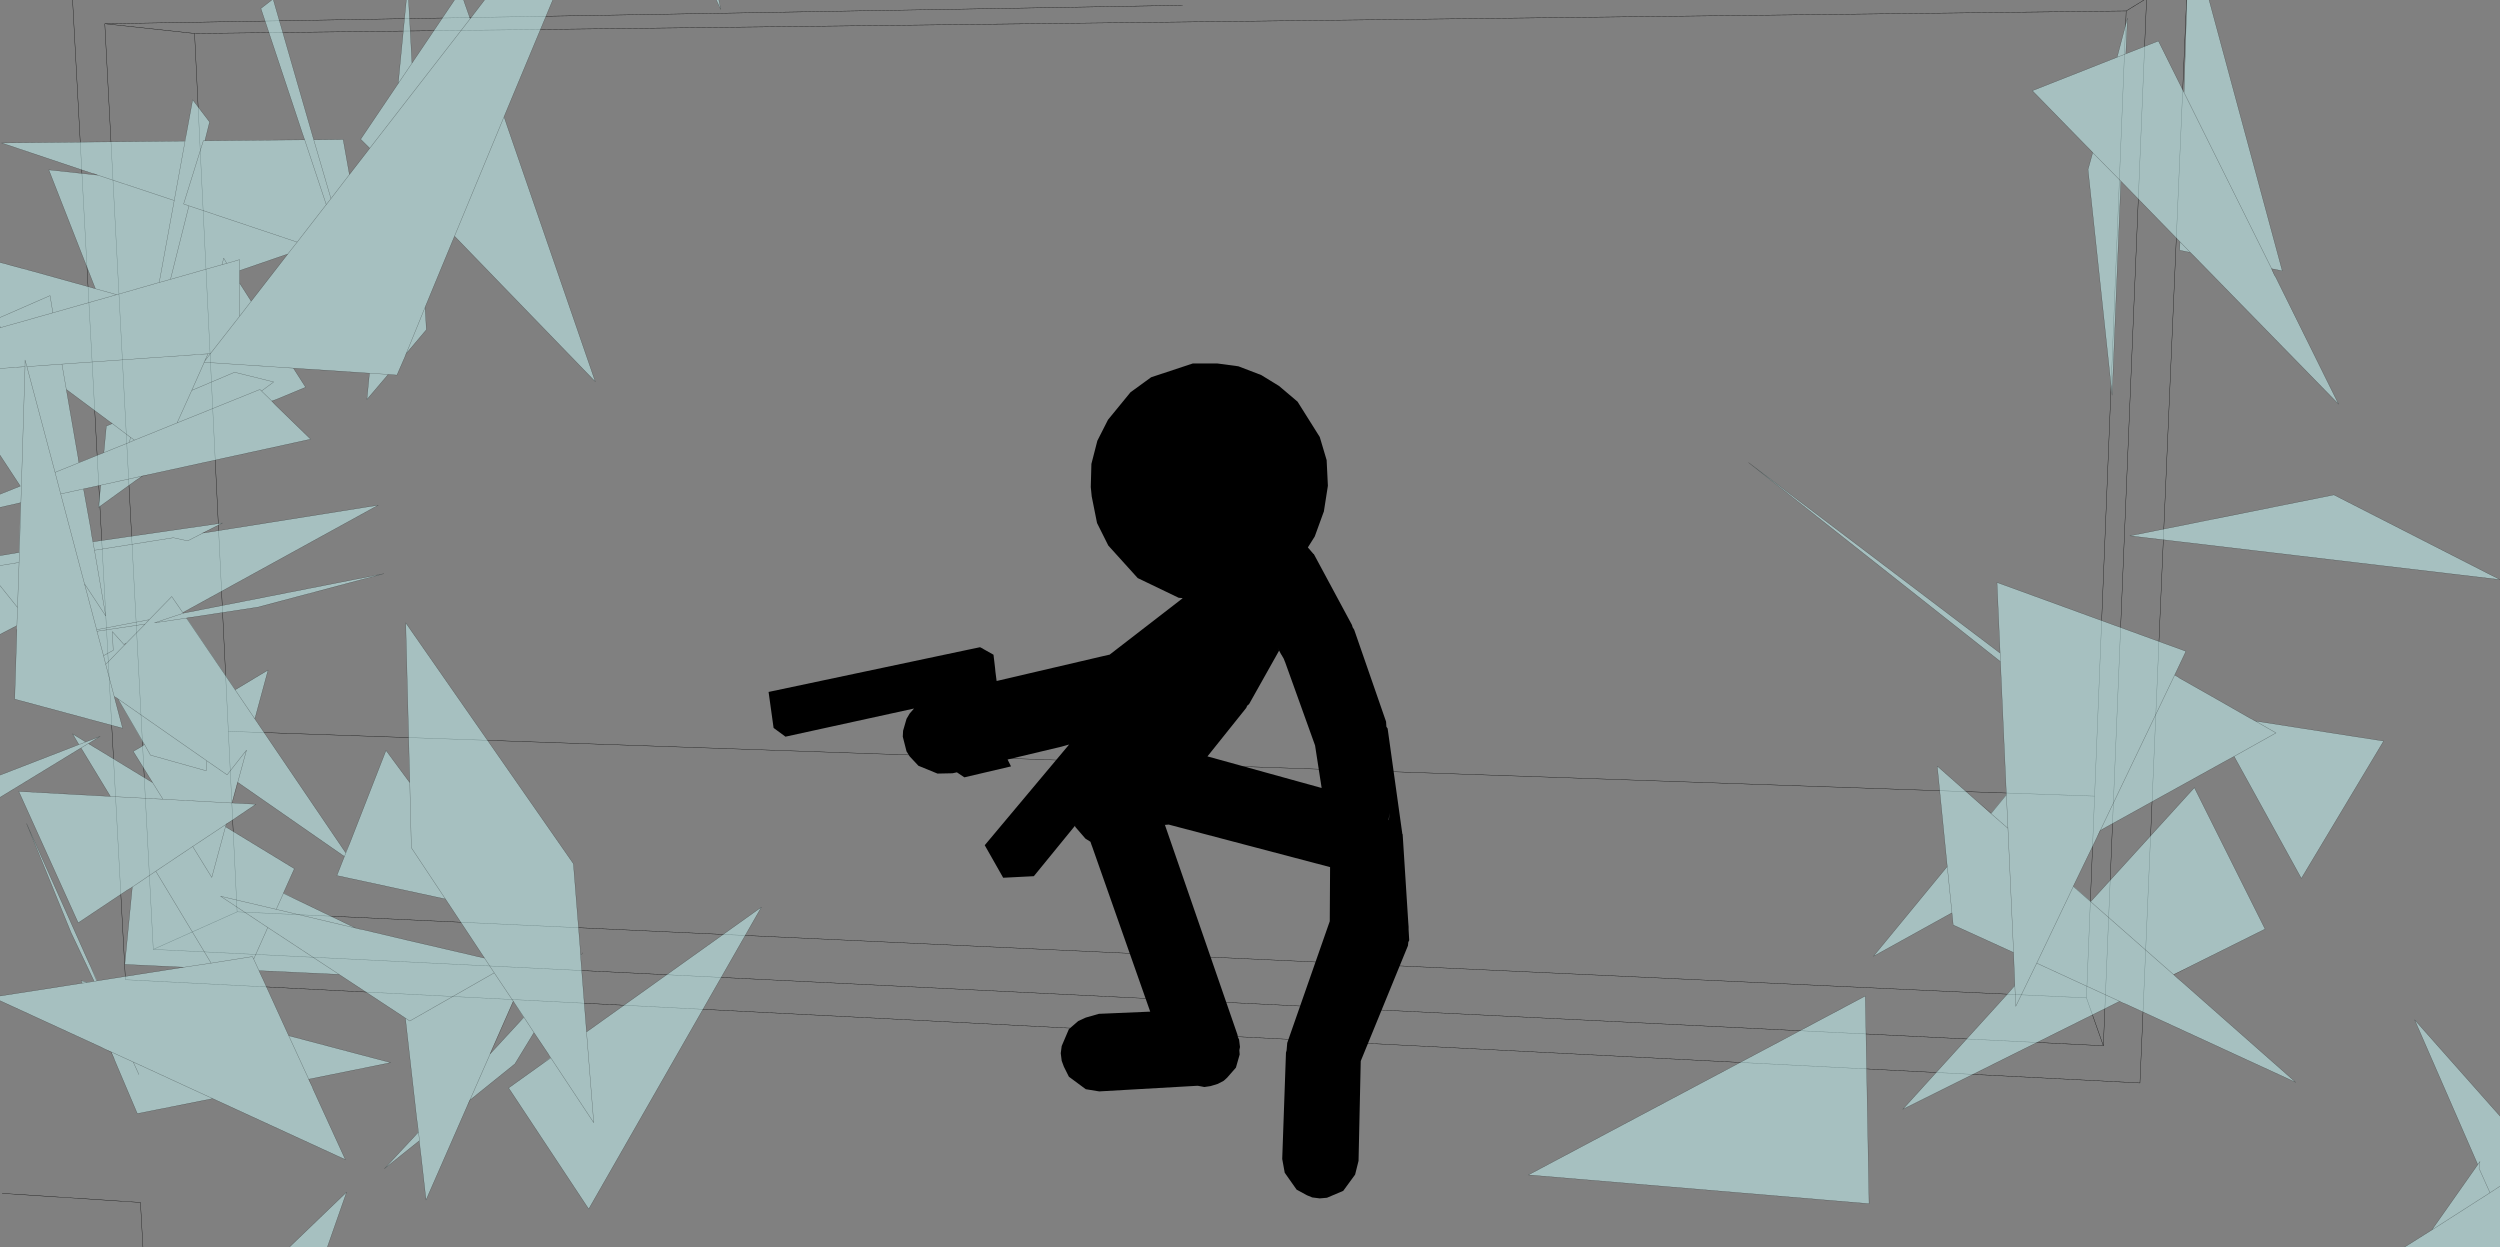 <?xml version="1.0" encoding="UTF-8" standalone="no"?>
<svg xmlns:xlink="http://www.w3.org/1999/xlink" height="199.4px" width="399.6px" xmlns="http://www.w3.org/2000/svg">
  <rect width="100%" height="100%" fill="#808080" stroke="none"/>
  <g transform="matrix(1.0, 0.0, 0.0, 1.0, -0.1, -0.45)">
    <path d="M342.8 0.45 L339.95 2.2 334.9 127.7 333.6 159.95 336.3 167.6 343.2 0.45 M349.6 0.45 L342.15 173.55 20.15 157.05 11.7 0.45 M16.85 4.25 L24.6 152.2 38.0 146.2 36.6 117.35 31.2 5.8 16.85 4.25 189.1 1.3 M22.95 199.85 L22.55 192.65 0.45 191.2 M36.6 117.35 L334.9 127.7 M38.0 146.2 L333.6 159.95 M24.6 152.2 L336.3 167.6 M339.95 2.2 L31.2 5.8" fill="none" stroke="#000000" stroke-linecap="round" stroke-linejoin="round" stroke-width="0.05"/>
    <path d="M349.65 0.45 L353.2 0.45 364.9 43.75 363.2 43.4 349.2 15.25 363.2 43.4 363.15 43.4 363.65 44.45 363.85 44.75 373.9 65.05 350.95 41.55 350.6 41.2 350.5 41.1 349.8 40.4 350.1 40.7 348.55 39.1 350.1 40.7 350.2 40.8 348.5 40.45 348.55 39.15 348.55 39.1 339.15 29.45 338.45 28.75 338.8 29.1 334.6 24.85 338.8 29.1 339.1 29.45 337.7 63.6 333.85 27.55 334.6 24.85 334.6 24.8 334.0 24.2 333.4 23.6 324.95 14.95 338.5 9.6 339.9 9.05 338.5 9.6 340.15 3.35 339.9 9.0 339.9 9.05 345.1 7.0 349.2 15.25 349.65 0.45 M399.7 93.1 L340.55 86.1 373.15 79.55 399.7 93.1 M360.6 115.7 L381.1 118.9 367.95 140.85 357.2 121.35 355.55 122.25 336.85 132.6 335.8 133.2 335.75 133.2 335.25 134.35 331.5 142.1 334.3 144.55 350.85 126.35 362.15 148.95 350.3 154.85 347.5 156.2 347.55 156.25 348.15 156.8 348.8 157.35 367.05 173.45 339.8 160.9 339.55 160.8 339.4 160.75 338.9 160.5 337.3 161.3 Q320.75 169.55 304.25 177.75 L321.05 159.25 322.15 157.95 322.0 154.05 321.95 152.7 312.3 148.3 312.1 146.35 299.55 153.3 311.35 138.95 309.75 122.9 316.2 128.6 318.3 130.5 318.35 130.45 320.8 127.45 319.85 106.2 279.6 74.4 319.8 104.85 319.3 93.55 349.5 104.55 348.2 107.3 347.7 108.35 348.3 108.7 348.5 108.85 354.15 112.05 359.75 115.25 359.95 115.35 360.55 115.7 360.6 115.7 363.9 117.6 357.2 121.35 363.9 117.6 360.6 115.7 M348.3 108.7 L347.7 108.35 348.2 107.3 347.7 108.35 348.3 108.7 M355.55 122.25 L357.2 121.35 355.55 122.25 M348.15 156.8 L347.55 156.25 348.15 156.8 M334.3 144.55 L334.3 144.6 331.5 142.15 331.5 142.1 331.5 142.15 334.3 144.6 334.3 144.55 M347.7 108.35 L335.8 133.2 347.7 108.35 M396.15 186.6 L396.5 186.1 396.35 187.15 396.35 187.2 398.1 191.1 388.8 197.05 398.1 191.1 396.35 187.2 396.35 187.15 396.5 186.1 396.15 186.6 386.05 163.45 399.7 178.85 399.7 190.05 399.7 199.85 384.35 199.85 388.8 197.05 396.15 186.6 M321.05 159.25 L322.15 158.0 322.3 161.3 325.65 154.4 338.9 160.5 339.4 160.75 338.9 160.5 337.3 161.3 338.9 160.5 325.65 154.4 322.3 161.3 322.15 158.0 321.05 159.25 M398.1 191.1 L399.7 190.05 398.1 191.1 M320.8 127.45 L320.8 127.5 318.35 130.5 318.35 130.45 318.35 130.5 320.8 127.5 320.8 127.45 M319.8 104.85 L319.85 106.2 319.8 104.85 M325.65 154.4 L331.5 142.15 325.65 154.4 M334.3 144.6 L347.55 156.25 334.3 144.6 M322.15 157.95 L322.15 158.0 322.15 157.95 M311.35 138.95 L312.1 146.35 311.35 138.95 M320.8 127.5 L321.05 132.85 318.35 130.5 321.05 132.85 320.8 127.5 M321.05 132.85 L321.95 152.7 321.05 132.85 M298.85 192.85 L244.4 188.25 298.25 159.65 298.85 192.85 M80.7 19.2 L81.15 20.55 81.6 21.85 95.25 61.45 72.8 38.25 72.75 38.2 80.65 19.15 72.75 38.2 68.05 49.55 64.75 57.65 68.05 49.55 68.25 53.15 65.0 57.0 64.75 57.65 63.55 60.4 62.15 60.3 59.15 60.1 62.15 60.3 58.75 64.3 59.15 60.15 59.15 60.1 47.0 59.3 32.75 58.35 32.7 58.35 32.8 58.2 33.75 56.95 38.4 51.0 40.25 48.6 38.4 51.0 33.75 56.95 32.8 58.2 32.7 58.35 32.75 58.35 47.0 59.3 48.95 62.35 44.25 64.3 43.55 64.55 41.9 62.95 43.85 61.5 37.6 59.95 30.75 62.85 28.4 68.05 21.6 70.8 20.95 70.35 18.05 68.15 20.95 70.35 21.6 70.8 28.4 68.05 30.75 62.85 32.75 58.35 30.75 62.85 37.6 59.95 43.85 61.5 41.9 62.95 43.55 64.55 43.5 64.55 44.1 65.15 44.3 65.35 49.75 70.65 24.15 76.25 22.85 76.5 22.8 76.55 16.2 78.0 22.8 76.55 21.8 77.25 15.85 81.55 16.2 78.0 13.45 78.6 14.6 84.95 14.75 86.0 14.95 87.05 15.2 88.4 17.0 98.9 13.6 93.75 9.8 79.4 13.45 78.6 9.8 79.4 13.6 93.75 17.0 98.9 15.2 88.4 14.95 87.05 14.75 86.0 14.95 87.05 35.65 84.05 33.4 85.2 32.45 85.65 32.55 85.65 33.55 85.5 60.55 81.2 29.35 98.35 29.3 98.35 29.35 98.45 29.4 98.45 29.45 98.45 61.45 92.15 41.3 97.5 31.15 99.05 29.9 99.2 29.95 99.25 37.7 110.7 42.95 107.55 40.85 115.3 40.55 114.9 41.0 115.6 55.35 136.75 56.0 135.25 61.8 120.4 65.6 125.55 64.95 100.0 91.75 138.5 92.85 152.25 92.85 152.6 92.85 152.65 92.9 153.3 93.85 165.4 121.8 145.45 94.2 193.7 81.4 174.35 86.85 170.45 88.1 169.5 87.9 169.2 87.8 169.0 85.45 165.5 82.4 170.5 75.2 176.3 75.15 176.3 74.75 177.3 68.2 192.25 67.4 185.2 67.25 184.0 67.1 182.8 61.55 187.25 66.3 182.15 66.95 181.4 66.85 180.25 66.7 179.15 64.9 163.2 64.25 162.75 54.3 156.2 41.5 155.6 41.95 156.6 42.1 156.9 46.25 166.0 62.55 170.3 49.45 172.95 49.4 172.95 49.85 173.85 50.0 174.15 50.15 174.55 55.3 185.8 34.1 176.05 22.05 178.45 18.4 169.85 18.3 169.55 17.9 168.6 17.85 168.55 16.9 168.15 16.6 168.0 16.2 167.8 0.1 160.4 0.1 159.65 13.25 157.6 13.05 157.2 14.1 157.45 15.15 157.3 11.45 149.5 4.35 132.1 14.2 154.1 14.55 154.85 15.6 157.2 15.55 157.25 15.15 157.3 14.1 157.5 13.05 157.2 14.1 157.5 15.15 157.3 16.1 157.15 16.45 157.1 29.5 155.05 20.05 154.6 21.25 142.2 21.0 142.4 20.4 142.75 12.6 147.95 3.1 126.95 17.75 127.75 13.05 120.0 0.1 127.9 0.1 124.35 11.85 119.8 12.7 119.45 11.7 117.75 13.8 119.05 16.1 118.15 14.25 119.3 14.2 119.3 15.2 119.9 15.55 120.1 24.5 125.55 21.4 120.55 22.7 119.8 23.15 119.45 18.9 112.1 18.4 111.8 18.35 111.75 19.7 116.85 2.45 112.2 2.8 101.05 2.8 100.45 0.1 101.85 0.1 94.05 0.1 90.85 0.1 89.25 0.5 89.2 3.15 88.75 3.4 80.8 0.1 81.55 0.1 79.45 3.35 78.15 0.1 73.2 0.1 59.35 0.1 52.85 0.1 52.65 0.1 51.2 8.1 47.7 8.55 50.45 0.25 52.8 0.1 52.65 0.25 52.8 8.55 50.45 8.1 47.7 0.1 51.2 0.1 42.4 1.1 42.65 1.4 42.75 5.5 43.85 13.95 46.2 14.3 46.3 15.35 46.6 7.9 27.6 15.75 28.45 15.8 28.45 15.05 28.2 14.8 28.15 0.35 23.3 29.65 23.0 29.9 21.8 30.9 16.4 33.6 19.95 32.85 22.95 48.75 22.8 48.8 22.8 48.45 21.8 48.35 21.5 41.8 1.8 43.55 0.45 43.8 0.45 50.25 22.8 50.3 22.8 54.95 22.75 55.95 28.35 59.2 24.15 75.25 3.45 59.2 24.15 57.75 22.7 63.75 13.8 65.05 0.45 65.4 0.45 65.95 10.55 72.75 0.45 74.2 0.45 74.35 0.9 75.25 3.45 75.75 2.8 77.55 0.45 88.45 0.45 80.65 19.15 80.7 19.2 M114.6 0.45 L115.0 0.45 115.3 1.95 114.6 0.45 M46.1 41.05 L47.6 39.15 52.25 33.15 53.0 32.2 55.95 28.35 53.0 32.2 52.25 33.15 47.6 39.15 46.1 41.05 38.4 43.7 38.4 45.7 40.25 48.6 46.1 41.05 M65.95 10.55 L63.75 13.8 65.95 10.55 M47.6 39.15 L30.3 33.35 29.45 33.05 32.6 22.95 32.85 22.95 32.6 22.95 29.45 33.05 30.3 33.35 47.6 39.15 M52.25 33.15 L48.8 22.8 52.25 33.15 M53.0 32.2 L50.25 22.8 53.0 32.2 M29.9 21.8 L27.95 32.5 15.75 28.45 27.95 32.5 29.9 21.8 M27.35 45.1 L35.6 42.75 36.35 42.55 38.4 41.95 38.4 43.7 38.4 41.95 36.35 42.55 35.6 42.75 27.35 45.1 25.55 45.6 18.75 47.55 15.35 46.6 18.75 47.55 25.55 45.6 27.95 32.5 25.55 45.6 27.35 45.1 30.3 33.35 27.35 45.1 M21.6 70.8 L20.8 71.15 20.95 70.35 20.8 71.15 21.6 70.8 M32.8 58.2 L33.35 57.0 33.75 56.95 33.35 57.0 32.8 58.2 M36.35 42.55 L35.85 41.7 35.6 42.75 35.85 41.7 36.35 42.55 M33.35 57.0 L10.0 58.65 4.4 59.05 4.1 58.0 4.1 59.05 0.1 59.35 4.1 59.05 4.1 58.0 4.4 59.05 10.0 58.65 33.35 57.0 M0.25 52.8 L0.1 52.85 0.25 52.8 M4.1 59.05 L3.15 90.35 0.1 90.85 3.15 90.35 4.1 59.05 M17.55 67.8 L17.35 67.65 17.15 67.5 10.7 62.7 12.6 73.65 12.6 73.8 12.7 74.35 12.7 74.4 16.7 72.8 17.1 68.55 18.05 68.15 17.55 67.8 M10.0 58.65 L10.7 62.7 10.0 58.65 M20.8 71.15 L16.7 72.8 20.8 71.15 M92.9 153.15 L92.95 153.15 93.25 152.75 92.9 153.3 92.9 153.15 M3.15 90.35 L2.9 97.55 0.1 94.05 2.9 97.55 3.15 90.35 M4.4 59.05 L8.9 75.95 9.8 79.4 8.9 75.95 4.4 59.05 M15.2 88.4 L27.8 86.4 30.1 86.9 32.55 85.65 30.1 86.9 27.8 86.4 15.2 88.4 M20.3 103.25 L23.3 100.2 23.95 99.5 27.55 95.8 29.3 98.35 27.55 95.8 23.95 99.5 23.3 100.2 20.3 103.25 19.9 103.45 18.05 101.4 18.2 104.4 16.65 105.25 15.6 101.35 15.55 101.1 23.95 99.5 15.55 101.1 15.6 101.35 23.3 100.2 15.6 101.35 16.65 105.25 18.2 104.4 18.05 101.4 19.9 103.45 20.3 103.25 19.95 103.5 20.0 103.55 20.05 103.5 20.3 103.25 M16.7 72.8 L8.9 75.95 16.7 72.8 M18.35 111.75 L17.0 106.65 20.0 103.55 17.0 106.65 18.35 111.75 M41.9 62.95 L41.65 62.7 28.4 68.05 41.65 62.7 41.9 62.95 M56.95 148.8 L44.25 145.8 45.4 143.25 47.6 144.3 45.4 143.25 44.25 145.8 56.95 148.8 57.0 148.8 57.55 148.95 58.1 149.05 65.5 150.8 76.05 153.25 76.4 153.35 76.7 153.4 77.55 153.6 71.3 144.15 53.95 140.4 55.15 137.35 56.0 135.25 55.15 137.35 38.1 125.5 39.5 120.35 36.4 124.3 33.15 122.05 33.05 123.65 24.15 121.15 23.2 119.45 22.7 119.8 23.2 119.45 24.15 121.15 33.05 123.65 33.15 122.05 36.4 124.3 39.5 120.35 38.1 125.5 38.05 125.45 37.15 128.8 37.2 128.8 41.0 129.0 37.15 131.6 36.25 132.15 36.25 132.2 36.15 132.6 47.15 139.3 45.4 143.2 47.6 144.3 56.95 148.8 M8.55 50.45 L18.75 47.55 8.55 50.45 M38.4 51.0 L38.4 45.7 38.4 51.0 M45.4 143.25 L45.4 143.2 45.4 143.25 M44.25 145.8 L35.35 143.7 42.9 148.7 40.65 153.75 40.45 153.35 33.85 154.4 25.0 139.7 30.9 135.75 33.95 140.7 36.25 132.2 33.95 140.7 30.9 135.75 25.0 139.7 33.85 154.4 40.45 153.35 40.65 153.75 42.9 148.7 35.35 143.7 44.25 145.8 M65.6 125.55 L65.85 135.95 71.3 144.15 65.85 135.95 65.6 125.55 M29.9 99.25 L29.95 99.25 29.9 99.25 41.0 115.6 29.9 99.25 24.8 100.0 29.45 98.45 24.8 100.0 29.9 99.25 M77.55 153.6 L76.7 153.4 77.55 153.6 79.1 155.95 82.15 160.5 83.85 163.05 85.45 165.5 83.85 163.05 82.15 160.5 79.1 155.95 77.55 153.6 M13.8 119.05 L11.85 119.8 13.8 119.05 M33.15 122.05 L18.95 112.15 18.9 112.1 18.95 112.15 33.15 122.05 M17.0 106.65 L16.65 105.25 17.0 106.65 M13.05 120.0 L14.2 119.3 13.05 120.0 M33.85 154.4 L29.5 155.05 33.85 154.4 M22.3 172.2 L21.4 170.2 34.1 176.05 21.4 170.2 22.3 172.2 M23.2 119.45 L18.95 112.15 23.2 119.45 M26.15 128.2 L17.75 127.75 26.15 128.2 24.5 125.55 26.15 128.2 37.15 128.8 26.15 128.2 M25.0 139.7 L21.0 142.4 25.0 139.7 M30.9 135.75 L36.25 132.2 30.9 135.75 M14.1 157.5 L13.25 157.6 14.1 157.5 M14.55 154.85 L15.55 157.25 14.55 154.85 M21.4 170.2 L17.9 168.6 21.4 170.2 M79.1 155.95 L65.6 163.65 64.25 162.75 65.6 163.65 79.1 155.95 M82.15 160.5 L82.1 160.5 78.4 168.9 78.45 168.9 75.2 176.3 78.45 168.9 83.15 163.8 83.8 163.05 82.15 160.5 M40.65 153.75 L41.95 156.6 40.65 153.75 M42.9 148.7 L54.3 156.2 42.9 148.7 M46.25 166.0 L49.45 172.95 46.25 166.0 M67.1 182.8 L67.15 182.8 67.0 181.4 66.3 182.15 67.0 181.4 66.85 180.25 67.0 181.4 67.15 182.8 67.25 184.0 67.15 182.8 67.1 182.8 M83.85 163.05 L83.15 163.8 83.85 163.05 M93.85 165.4 L95.0 179.9 88.15 169.55 86.85 170.45 88.15 169.55 87.9 169.2 88.15 169.55 95.0 179.9 93.85 165.4 M2.9 97.55 L2.8 100.45 2.9 97.55 M13.6 93.75 L15.55 101.1 13.6 93.75 M52.4 199.85 L46.3 199.85 55.5 191.0 52.4 199.85" fill="#ccffff" fill-opacity="0.502" fill-rule="evenodd" stroke="none"/>
    <path d="M349.65 0.45 L349.2 15.25 363.2 43.4 364.9 43.75 353.2 0.45 M349.2 15.25 L345.1 7.0 339.9 9.05 338.5 9.6 324.95 14.95 333.4 23.6 334.0 24.2 334.6 24.85 338.8 29.1 339.15 29.45 348.55 39.1 350.1 40.7 350.2 40.8 348.5 40.45 348.55 39.15 M350.5 41.1 L350.6 41.2 350.95 41.55 373.9 65.05 363.85 44.75 363.65 44.45 363.2 43.4 363.15 43.4 M339.9 9.0 L340.15 3.35 338.5 9.6 M339.1 29.45 L337.7 63.6 333.85 27.55 334.6 24.85 M350.5 41.1 L350.2 40.8 M399.7 93.1 L373.15 79.55 340.55 86.1 399.7 93.1 M360.6 115.7 L381.1 118.9 367.95 140.85 357.2 121.35 355.55 122.25 336.85 132.6 335.8 133.2 335.25 134.35 331.5 142.1 331.5 142.15 334.3 144.6 334.3 144.55 350.85 126.35 362.15 148.95 350.3 154.85 347.55 156.25 348.15 156.8 348.8 157.35 367.05 173.45 339.8 160.9 339.55 160.8 339.4 160.75 338.9 160.5 337.3 161.3 Q320.75 169.55 304.25 177.75 L321.05 159.25 322.15 158.0 322.15 157.95 322.0 154.05 321.95 152.7 312.3 148.3 312.1 146.35 299.55 153.3 311.35 138.95 309.75 122.9 316.2 128.6 318.35 130.45 318.35 130.5 320.8 127.5 320.8 127.45 319.85 106.2 279.6 74.4 319.8 104.85 319.3 93.55 349.5 104.55 348.2 107.3 347.7 108.35 348.3 108.7 348.5 108.85 354.15 112.05 359.75 115.25 359.95 115.35 360.6 115.7 363.9 117.6 357.2 121.35 M335.8 133.2 L347.7 108.35 M338.9 160.5 L325.65 154.4 322.3 161.3 322.15 158.0 M388.8 197.05 L398.1 191.1 396.35 187.2 396.35 187.15 396.5 186.1 396.15 186.6 388.8 197.05 384.35 199.85 M399.7 190.05 L398.1 191.1 M396.15 186.6 L386.05 163.45 399.7 178.85 M347.55 156.25 L334.3 144.6 M331.5 142.15 L325.65 154.4 M319.85 106.2 L319.8 104.85 M318.35 130.5 L321.05 132.85 320.8 127.5 M312.1 146.35 L311.35 138.95 M321.95 152.7 L321.05 132.85 M298.85 192.85 L244.4 188.25 298.25 159.65 298.85 192.85 M72.8 38.25 L95.25 61.45 81.6 21.85 81.15 20.55 80.7 19.2 M80.65 19.15 L72.75 38.2 68.05 49.55 68.25 53.15 65.0 57.0 M115.0 0.45 L115.3 1.95 114.6 0.45 M75.25 3.45 L59.2 24.15 55.95 28.35 53.0 32.2 52.25 33.15 47.6 39.15 46.1 41.05 40.25 48.6 38.4 51.0 33.75 56.95 32.8 58.2 32.7 58.35 32.75 58.35 47.0 59.3 59.15 60.1 62.15 60.3 63.55 60.4 64.75 57.65 68.05 49.55 M74.2 0.45 L74.35 0.9 75.25 3.45 75.75 2.8 77.55 0.45 M88.45 0.45 L80.65 19.15 M65.05 0.45 L63.75 13.8 65.95 10.55 65.4 0.45 M65.95 10.55 L72.75 0.45 M48.45 21.8 L48.35 21.5 41.8 1.8 43.55 0.45 M43.8 0.45 L50.25 22.8 53.0 32.2 M50.3 22.8 L54.95 22.75 55.95 28.35 M48.75 22.8 L32.85 22.95 32.6 22.95 29.45 33.05 30.3 33.35 47.6 39.15 M48.45 21.8 L48.8 22.8 52.25 33.15 M59.2 24.15 L57.75 22.7 63.75 13.8 M29.9 21.8 L30.9 16.4 33.6 19.95 32.85 22.95 M15.05 28.2 L14.8 28.15 0.35 23.3 29.65 23.0 M15.05 28.2 L15.75 28.45 15.8 28.45 M0.1 42.4 L1.1 42.65 1.4 42.75 5.5 43.85 13.95 46.2 14.3 46.3 15.35 46.6 7.9 27.6 15.75 28.45 27.95 32.5 29.9 21.8 M15.35 46.6 L18.75 47.55 25.55 45.6 27.95 32.5 M25.55 45.6 L27.35 45.1 30.3 33.35 M38.4 43.7 L38.4 41.95 36.35 42.55 35.6 42.75 27.35 45.1 M46.1 41.05 L38.4 43.7 38.4 45.7 40.25 48.6 M35.6 42.75 L35.85 41.7 36.35 42.55 M33.75 56.95 L33.35 57.0 32.8 58.2 M18.05 68.15 L20.95 70.35 21.6 70.8 28.4 68.05 30.75 62.85 32.75 58.35 M20.95 70.35 L20.8 71.15 21.6 70.8 M30.75 62.85 L37.6 59.95 43.85 61.5 41.9 62.95 43.55 64.55 44.25 64.3 48.95 62.35 47.0 59.3 M0.1 52.65 L0.25 52.8 8.55 50.45 8.1 47.7 0.1 51.2 M0.1 52.85 L0.25 52.8 M0.1 59.35 L4.1 59.05 4.1 58.0 4.4 59.05 10.0 58.65 33.35 57.0 M0.1 73.2 L3.35 78.15 0.1 79.45 M0.1 81.55 L3.4 80.8 M3.15 88.75 L0.5 89.2 0.1 89.25 M0.1 90.85 L3.15 90.35 4.1 59.05 M10.7 62.7 L17.15 67.5 17.35 67.65 17.55 67.8 18.05 68.15 17.1 68.55 16.7 72.8 20.8 71.15 M12.7 74.35 L12.6 73.8 12.6 73.65 10.7 62.7 10.0 58.65 M13.45 78.6 L16.2 78.0 22.8 76.55 22.85 76.55 24.15 76.25 49.75 70.65 44.3 65.35 44.1 65.15 43.55 64.55 M16.2 78.0 L15.85 81.55 21.8 77.25 22.85 76.55 M14.75 86.0 L14.6 84.95 13.45 78.6 9.8 79.4 13.6 93.75 17.0 98.9 15.2 88.4 14.95 87.05 14.75 86.0 M14.95 87.05 L35.65 84.05 33.4 85.2 Q33.0 85.4 32.55 85.65 L33.55 85.5 60.55 81.2 29.35 98.35 M29.3 98.35 L29.4 98.45 29.45 98.45 61.45 92.15 41.3 97.5 31.15 99.05 29.95 99.25 29.9 99.25 24.8 100.0 29.45 98.45 M37.7 110.7 L42.95 107.55 40.85 115.3 M41.0 115.6 L55.35 136.75 M56.0 135.25 L61.8 120.4 65.6 125.55 64.95 100.0 91.75 138.5 92.85 152.25 92.85 152.6 92.85 152.65 92.9 153.15 92.9 153.3 93.85 165.4 121.8 145.45 94.2 193.7 81.4 174.35 86.85 170.45 88.15 169.55 87.9 169.2 87.8 169.0 85.45 165.5 82.4 170.5 75.2 176.3 74.75 177.3 68.2 192.25 67.4 185.2 67.25 184.0 67.15 182.8 67.1 182.8 61.55 187.25 66.3 182.15 67.0 181.4 66.85 180.25 66.7 179.15 64.9 163.2 M92.95 153.15 L93.25 152.75 M64.25 162.75 L54.3 156.2 41.5 155.6 M41.95 156.6 L42.1 156.9 46.25 166.0 62.55 170.3 49.45 172.95 49.85 173.85 50.0 174.15 50.15 174.55 55.3 185.8 34.1 176.05 22.05 178.45 18.4 169.85 18.3 169.55 17.85 168.6 16.9 168.15 16.6 168.0 16.2 167.8 0.1 160.4 M0.1 159.65 L13.25 157.6 13.05 157.2 14.1 157.5 15.15 157.3 15.55 157.25 14.55 154.85 14.2 154.1 4.35 132.1 11.45 149.5 15.15 157.3 M15.55 157.25 L16.1 157.15 16.45 157.1 29.5 155.05 20.05 154.6 21.25 142.2 M21.0 142.4 L20.4 142.75 12.6 147.95 3.1 126.95 17.75 127.75 13.05 120.0 0.1 127.9 M0.1 124.35 L11.85 119.8 13.8 119.05 16.1 118.15 14.25 119.3 15.2 119.9 15.55 120.1 24.5 125.55 21.4 120.55 22.7 119.8 23.2 119.45 24.15 121.15 33.05 123.65 33.15 122.05 36.4 124.3 39.5 120.35 38.1 125.5 55.15 137.35 56.0 135.25 M12.7 119.45 L11.7 117.75 13.8 119.05 M18.9 112.1 L18.4 111.8 M18.35 111.75 L19.7 116.85 2.45 112.2 2.8 101.05 M2.8 100.45 L0.1 101.85 M9.8 79.4 L8.9 75.95 4.4 59.05 M0.1 94.05 L2.9 97.55 3.15 90.35 M32.45 85.65 L32.55 85.65 30.1 86.9 27.8 86.4 15.2 88.4 M29.3 98.35 L27.55 95.8 23.95 99.5 23.3 100.2 20.3 103.25 20.05 103.5 M20.0 103.55 L17.0 106.65 18.35 111.75 M8.9 75.95 L16.7 72.8 M28.4 68.05 L41.65 62.7 41.9 62.95 M62.15 60.3 L58.75 64.3 59.15 60.15 M38.4 45.7 L38.4 51.0 M18.75 47.55 L8.55 50.45 M47.6 144.3 L45.4 143.25 44.25 145.8 56.95 148.8 47.6 144.3 M45.4 143.2 L45.4 143.25 M45.4 143.2 L47.15 139.3 36.15 132.6 M36.25 132.2 L33.95 140.7 30.9 135.75 25.0 139.7 33.85 154.4 40.45 153.35 40.65 153.75 42.9 148.7 35.35 143.7 44.25 145.8 M71.3 144.15 L53.95 140.4 55.15 137.35 M71.3 144.15 L65.85 135.95 65.6 125.55 M71.3 144.15 L77.55 153.6 79.1 155.95 82.15 160.5 83.85 163.05 85.45 165.5 M76.7 153.4 L77.55 153.6 M41.0 115.6 L29.9 99.25 M23.95 99.5 L15.55 101.1 15.6 101.35 23.3 100.2 M15.6 101.35 L16.65 105.25 18.2 104.4 18.05 101.4 19.9 103.45 20.3 103.25 M16.65 105.25 L17.0 106.65 M18.9 112.1 L18.95 112.15 33.15 122.05 M14.25 119.3 L14.2 119.3 13.05 120.0 M37.15 128.8 L37.2 128.8 38.1 125.5 M36.25 132.15 L36.25 132.2 37.15 131.6 41.0 129.0 37.2 128.8 M36.25 132.2 L30.9 135.75 M24.5 125.55 L26.15 128.2 37.15 128.8 M21.0 142.4 L25.0 139.7 M17.75 127.75 L26.15 128.2 M18.95 112.15 L23.2 119.45 M34.1 176.05 L21.4 170.2 22.3 172.2 M29.5 155.05 L33.85 154.4 M13.25 157.6 L14.1 157.5 M17.9 168.6 L21.4 170.2 M17.9 168.6 L17.85 168.6 M57.55 148.95 L58.1 149.05 65.5 150.8 76.05 153.25 76.4 153.35 76.7 153.4 M64.25 162.75 L65.6 163.65 79.1 155.95 M57.55 148.95 L56.95 148.8 57.0 148.8 M41.95 156.6 L40.65 153.75 M49.45 172.95 L46.25 166.0 M54.3 156.2 L42.9 148.7 M75.2 176.3 L78.45 168.9 82.15 160.5 M83.15 163.8 L83.85 163.05 M67.0 181.4 L67.15 182.8 M88.15 169.55 L95.0 179.9 93.85 165.4 M83.15 163.8 L78.45 168.9 M15.55 101.1 L13.6 93.75 M2.8 100.45 L2.9 97.55 M52.4 199.85 L55.5 191.0 46.3 199.85" fill="none" stroke="#000000" stroke-linecap="round" stroke-linejoin="round" stroke-opacity="0.502" stroke-width="0.05"/>
    <path d="M201.7 60.4 L204.55 62.15 207.5 64.65 211.05 70.3 212.15 74.0 212.35 78.1 211.7 82.25 211.65 82.35 210.25 86.2 209.15 87.95 210.05 89.0 210.1 89.0 210.15 89.1 216.2 100.35 216.3 100.7 216.55 101.1 221.65 115.8 221.7 116.6 221.9 116.9 224.25 133.75 224.3 133.8 225.2 147.95 225.25 148.6 225.25 149.05 225.35 150.75 225.2 151.05 225.15 151.6 217.6 170.05 217.25 186.0 216.7 188.2 214.8 190.8 212.2 191.9 211.05 192.0 209.85 191.85 209.0 191.5 207.35 190.6 205.45 187.9 205.05 185.7 205.65 168.7 205.75 168.35 205.85 167.15 212.65 147.7 212.7 139.05 186.9 132.25 185.8 132.35 186.3 132.3 197.9 165.85 197.95 166.15 197.95 166.2 198.15 166.6 198.3 167.8 198.2 168.3 198.2 168.35 198.25 169.0 197.65 171.1 196.25 172.7 195.7 173.2 194.75 173.7 193.6 174.05 192.6 174.2 192.1 174.1 191.55 174.0 191.5 174.0 175.8 174.9 173.65 174.55 170.95 172.55 170.15 170.95 169.8 170.0 169.65 168.8 169.8 167.65 170.95 164.95 172.45 163.65 173.65 163.1 175.75 162.5 183.95 162.15 174.7 135.85 174.55 135.45 174.4 135.0 173.6 134.5 172.0 132.65 171.9 132.45 172.0 132.35 165.35 140.5 160.45 140.75 157.5 135.55 170.95 119.5 171.0 119.45 169.75 119.8 161.15 121.85 161.7 122.95 154.25 124.7 153.05 123.9 152.35 124.05 149.95 124.1 146.9 122.85 145.5 121.35 145.0 120.55 144.4 118.2 144.45 117.25 145.0 115.35 145.5 114.5 146.2 113.7 125.65 118.2 123.75 116.8 122.95 111.05 154.6 104.35 156.75 103.9 157.15 104.1 157.3 104.2 158.9 105.1 159.15 107.2 159.2 107.75 159.25 108.15 159.4 109.3 176.3 105.35 177.4 105.1 177.45 105.1 189.1 96.1 189.1 96.05 188.5 96.0 181.95 92.85 177.25 87.65 175.45 84.05 174.6 79.8 174.45 78.3 174.55 74.6 175.5 70.9 177.2 67.55 180.8 63.15 184.1 60.75 190.75 58.55 194.7 58.55 198.05 59.0 201.7 60.4 M204.3 103.95 L204.55 104.45 199.75 113.0 199.45 113.25 199.3 113.6 193.1 121.35 211.35 126.4 211.2 125.4 211.15 125.1 210.3 119.6 205.5 106.25 205.45 106.15 205.3 105.75 204.95 105.15 204.85 105.0 204.3 103.95 M222.05 131.55 L222.1 131.5 222.2 130.4 222.05 131.55" fill="#000000" fill-rule="evenodd" stroke="none"/>
  </g>
</svg>
